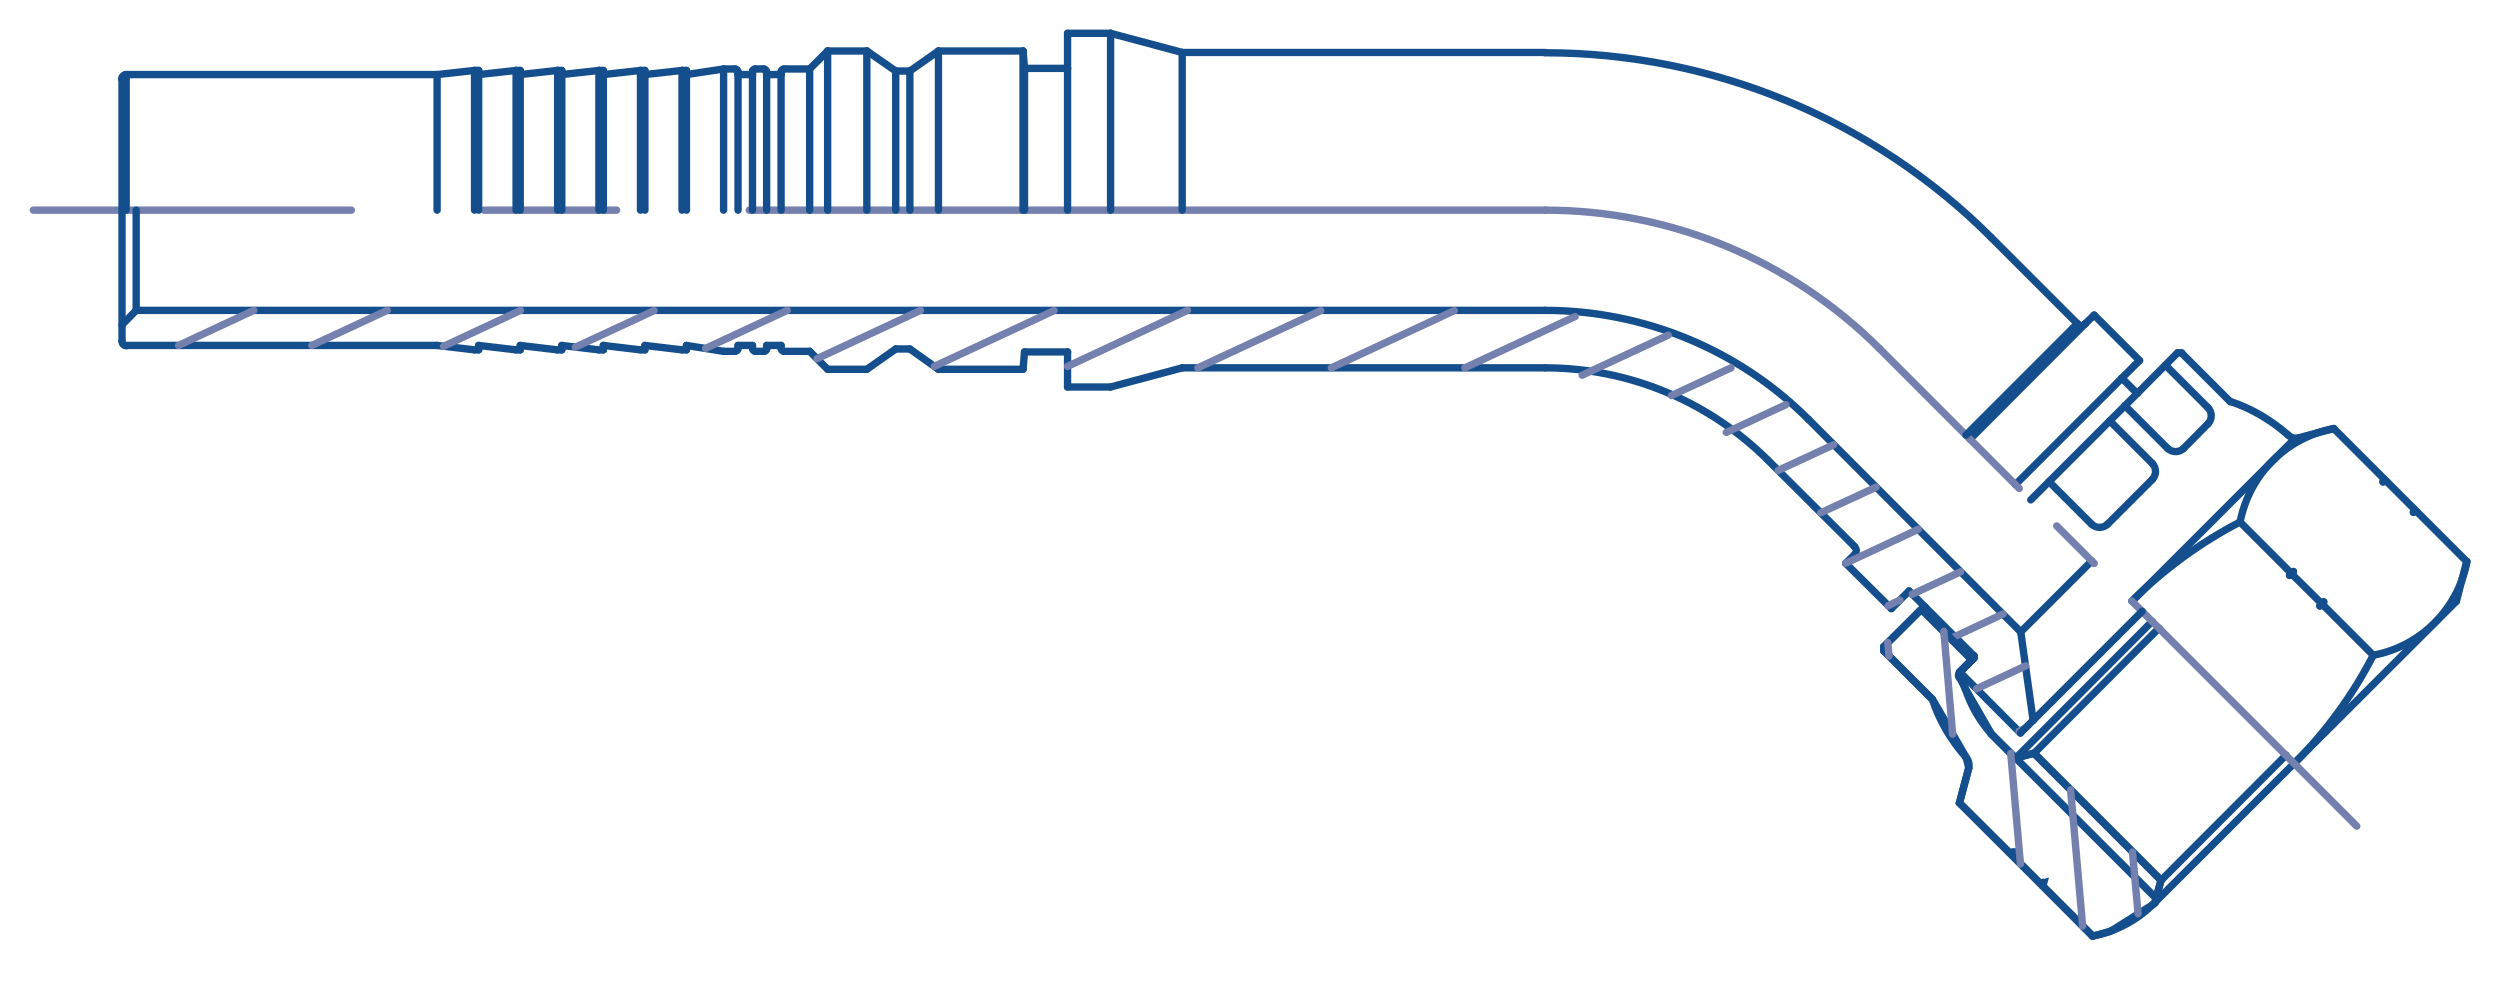 <?xml version="1.0" encoding="utf-8"?>
<!-- Generator: Adobe Illustrator 24.2.3, SVG Export Plug-In . SVG Version: 6.00 Build 0)  -->
<svg version="1.1" id="Layer_1" xmlns="http://www.w3.org/2000/svg" xmlns:xlink="http://www.w3.org/1999/xlink" x="0px" y="0px"
	 viewBox="0 0 84.82 34.01" style="enable-background:new 0 0 84.82 34.01;" xml:space="preserve">
<style type="text/css">
	
		.st0{fill:none;stroke:#7480AE;stroke-width:0.25;stroke-linecap:round;stroke-linejoin:round;stroke-miterlimit:10;stroke-dasharray:27,4.5,4.5,4.5;}
	.st1{fill:none;stroke:#144E8C;stroke-width:0.25;stroke-linecap:round;stroke-linejoin:round;stroke-miterlimit:10;}
	
		.st2{clip-path:url(#SVGID_2_);fill:none;stroke:#144E8C;stroke-width:0.25;stroke-linecap:round;stroke-linejoin:round;stroke-miterlimit:10;}
	
		.st3{clip-path:url(#SVGID_4_);fill:none;stroke:#144E8C;stroke-width:0.25;stroke-linecap:round;stroke-linejoin:round;stroke-miterlimit:10;}
	
		.st4{clip-path:url(#SVGID_4_);fill:none;stroke:#7480AE;stroke-width:0.25;stroke-linecap:round;stroke-linejoin:round;stroke-miterlimit:10;stroke-dasharray:27,4.5,4.5,4.5;}
	
		.st5{clip-path:url(#SVGID_6_);fill:none;stroke:#144E8C;stroke-width:0.25;stroke-linecap:round;stroke-linejoin:round;stroke-miterlimit:10;}
	
		.st6{clip-path:url(#SVGID_8_);fill:none;stroke:#144E8C;stroke-width:0.25;stroke-linecap:round;stroke-linejoin:round;stroke-miterlimit:10;}
	
		.st7{clip-path:url(#SVGID_10_);fill:none;stroke:#144E8C;stroke-width:0.25;stroke-linecap:round;stroke-linejoin:round;stroke-miterlimit:10;}
	
		.st8{clip-path:url(#SVGID_12_);fill:none;stroke:#144E8C;stroke-width:0.25;stroke-linecap:round;stroke-linejoin:round;stroke-miterlimit:10;}
	
		.st9{clip-path:url(#SVGID_14_);fill:none;stroke:#144E8C;stroke-width:0.25;stroke-linecap:round;stroke-linejoin:round;stroke-miterlimit:10;}
	.st10{fill:none;stroke:#7480AE;stroke-width:0.25;stroke-linecap:round;stroke-linejoin:round;stroke-miterlimit:10;}
	
		.st11{clip-path:url(#SVGID_16_);fill:none;stroke:#144E8C;stroke-width:0.25;stroke-linecap:round;stroke-linejoin:round;stroke-miterlimit:10;}
	
		.st12{clip-path:url(#SVGID_18_);fill:none;stroke:#144E8C;stroke-width:0.25;stroke-linecap:round;stroke-linejoin:round;stroke-miterlimit:10;}
	
		.st13{clip-path:url(#SVGID_20_);fill:none;stroke:#144E8C;stroke-width:0.25;stroke-linecap:round;stroke-linejoin:round;stroke-miterlimit:10;}
	
		.st14{clip-path:url(#SVGID_22_);fill:none;stroke:#144E8C;stroke-width:0.25;stroke-linecap:round;stroke-linejoin:round;stroke-miterlimit:10;}
	
		.st15{clip-path:url(#SVGID_24_);fill:none;stroke:#144E8C;stroke-width:0.25;stroke-linecap:round;stroke-linejoin:round;stroke-miterlimit:10;}
	
		.st16{clip-path:url(#SVGID_26_);fill:none;stroke:#144E8C;stroke-width:0.25;stroke-linecap:round;stroke-linejoin:round;stroke-miterlimit:10;}
	
		.st17{clip-path:url(#SVGID_28_);fill:none;stroke:#144E8C;stroke-width:0.25;stroke-linecap:round;stroke-linejoin:round;stroke-miterlimit:10;}
	
		.st18{fill:none;stroke:#7480AE;stroke-width:0.25;stroke-linecap:round;stroke-linejoin:round;stroke-miterlimit:10;stroke-dasharray:10.8,1.8,1.8,1.8;}
	.st19{clip-path:url(#SVGID_30_);fill:none;stroke:#144E8C;stroke-width:0.25;stroke-miterlimit:10;}
</style>
<line class="st0" x1="52.42" y1="7.13" x2="1.13" y2="7.13"/>
<line class="st1" x1="36.22" y1="1.13" x2="37.68" y2="1.13"/>
<line class="st1" x1="40.11" y1="1.78" x2="40.11" y2="7.13"/>
<line class="st1" x1="40.11" y1="1.78" x2="37.68" y2="1.13"/>
<line class="st1" x1="36.22" y1="13.13" x2="37.68" y2="13.13"/>
<line class="st1" x1="37.68" y1="1.13" x2="37.68" y2="7.13"/>
<line class="st1" x1="40.11" y1="1.78" x2="52.42" y2="1.78"/>
<line class="st1" x1="67.55" y1="8.05" x2="70.48" y2="10.98"/>
<line class="st1" x1="62.62" y1="19.11" x2="62.92" y2="18.82"/>
<line class="st1" x1="70.75" y1="10.98" x2="66.84" y2="14.9"/>
<line class="st1" x1="62.62" y1="19.11" x2="64.17" y2="20.65"/>
<line class="st1" x1="71.05" y1="10.69" x2="72.59" y2="12.23"/>
<line class="st1" x1="40.11" y1="12.48" x2="52.42" y2="12.48"/>
<line class="st1" x1="40.11" y1="12.48" x2="37.68" y2="13.13"/>
<line class="st1" x1="59.98" y1="15.61" x2="62.92" y2="18.54"/>
<line class="st1" x1="64.77" y1="20.05" x2="64.17" y2="20.65"/>
<line class="st1" x1="71.99" y1="12.83" x2="68.38" y2="16.44"/>
<g>
	<defs>
		<rect id="SVGID_1_" width="84.82" height="34.01"/>
	</defs>
	<clipPath id="SVGID_2_">
		<use xlink:href="#SVGID_1_"  style="overflow:visible;"/>
	</clipPath>
	<path class="st2" d="M70.48,10.98c0.08,0.08,0.2,0.08,0.27,0"/>
	<path class="st2" d="M62.92,18.82c0.08-0.08,0.08-0.2,0-0.27"/>
	<path class="st2" d="M66.97,22.32c0.02-0.02,0.02-0.05,0-0.07"/>
</g>
<line class="st1" x1="66.97" y1="22.32" x2="66.49" y2="22.8"/>
<line class="st1" x1="64.77" y1="20.05" x2="66.97" y2="22.25"/>
<line class="st1" x1="68.98" y1="24.44" x2="68.56" y2="21.44"/>
<line class="st1" x1="66.49" y1="22.8" x2="68.55" y2="24.87"/>
<line class="st1" x1="68.56" y1="21.44" x2="70.97" y2="19.03"/>
<g>
	<defs>
		<rect id="SVGID_3_" width="84.82" height="34.01"/>
	</defs>
	<clipPath id="SVGID_4_">
		<use xlink:href="#SVGID_3_"  style="overflow:visible;"/>
	</clipPath>
	<path class="st3" d="M59.98,15.61c-2.01-2-4.73-3.13-7.56-3.13"/>
	<path class="st4" d="M63.77,11.83c-3.01-3.01-7.09-4.7-11.34-4.7"/>
	<path class="st3" d="M67.55,8.05c-4.01-4.01-9.45-6.26-15.13-6.26"/>
</g>
<line class="st1" x1="34.76" y1="2.32" x2="34.76" y2="7.13"/>
<line class="st1" x1="36.22" y1="2.32" x2="34.76" y2="2.32"/>
<line class="st1" x1="34.71" y1="1.73" x2="31.84" y2="1.73"/>
<line class="st1" x1="27.47" y1="2.34" x2="27.47" y2="7.13"/>
<line class="st1" x1="34.76" y1="2.32" x2="34.71" y2="1.73"/>
<line class="st1" x1="34.71" y1="1.73" x2="34.71" y2="7.13"/>
<line class="st1" x1="31.84" y1="1.73" x2="31.84" y2="7.13"/>
<line class="st1" x1="31.84" y1="1.73" x2="30.87" y2="2.41"/>
<line class="st1" x1="30.87" y1="2.41" x2="30.39" y2="2.41"/>
<line class="st1" x1="30.87" y1="2.41" x2="30.87" y2="7.13"/>
<line class="st1" x1="30.39" y1="2.41" x2="30.39" y2="7.13"/>
<line class="st1" x1="30.39" y1="2.41" x2="29.41" y2="1.73"/>
<line class="st1" x1="29.41" y1="1.73" x2="28.08" y2="1.73"/>
<line class="st1" x1="29.41" y1="1.73" x2="29.41" y2="7.13"/>
<line class="st1" x1="24.55" y1="2.34" x2="24.55" y2="7.13"/>
<line class="st1" x1="27.47" y1="2.34" x2="26.6" y2="2.34"/>
<line class="st1" x1="27.47" y1="2.34" x2="28.08" y2="1.73"/>
<line class="st1" x1="28.08" y1="1.73" x2="28.08" y2="7.13"/>
<line class="st1" x1="26.5" y1="2.53" x2="26.01" y2="2.53"/>
<line class="st1" x1="25.04" y1="2.53" x2="25.04" y2="7.13"/>
<line class="st1" x1="25.53" y1="2.53" x2="25.53" y2="7.13"/>
<line class="st1" x1="26.01" y1="2.53" x2="26.01" y2="7.13"/>
<line class="st1" x1="26.5" y1="2.53" x2="26.5" y2="7.13"/>
<line class="st1" x1="24.94" y1="2.34" x2="24.55" y2="2.34"/>
<line class="st1" x1="25.92" y1="2.34" x2="25.62" y2="2.34"/>
<line class="st1" x1="25.53" y1="2.53" x2="25.04" y2="2.53"/>
<g>
	<defs>
		<rect id="SVGID_5_" width="84.82" height="34.01"/>
	</defs>
	<clipPath id="SVGID_6_">
		<use xlink:href="#SVGID_5_"  style="overflow:visible;"/>
	</clipPath>
	<path class="st5" d="M26.6,2.34c-0.05,0-0.1,0.04-0.1,0.1"/>
	<path class="st5" d="M26.01,2.44c0-0.05-0.04-0.1-0.1-0.1"/>
	<path class="st5" d="M25.62,2.34c-0.05,0-0.1,0.04-0.1,0.1"/>
	<path class="st5" d="M25.04,2.44c0-0.05-0.04-0.1-0.1-0.1"/>
</g>
<line class="st1" x1="14.83" y1="2.53" x2="4.28" y2="2.53"/>
<line class="st1" x1="4.14" y1="2.68" x2="4.14" y2="11.58"/>
<line class="st1" x1="14.83" y1="2.53" x2="14.83" y2="7.13"/>
<g>
	<defs>
		<rect id="SVGID_7_" width="84.82" height="34.01"/>
	</defs>
	<clipPath id="SVGID_8_">
		<use xlink:href="#SVGID_7_"  style="overflow:visible;"/>
	</clipPath>
	<path class="st6" d="M4.28,2.53c-0.08,0-0.15,0.07-0.15,0.15"/>
</g>
<line class="st1" x1="14.83" y1="2.53" x2="16.1" y2="2.39"/>
<line class="st1" x1="16.24" y1="2.53" x2="16.24" y2="7.13"/>
<line class="st1" x1="16.1" y1="2.39" x2="16.1" y2="7.13"/>
<line class="st1" x1="16.24" y1="2.39" x2="16.1" y2="2.39"/>
<line class="st1" x1="17.65" y1="2.39" x2="17.5" y2="2.39"/>
<line class="st1" x1="16.24" y1="2.53" x2="17.51" y2="2.39"/>
<line class="st1" x1="17.51" y1="2.39" x2="17.51" y2="7.13"/>
<line class="st1" x1="17.65" y1="2.53" x2="17.65" y2="7.13"/>
<line class="st1" x1="19.06" y1="2.39" x2="18.91" y2="2.39"/>
<line class="st1" x1="17.65" y1="2.53" x2="18.91" y2="2.39"/>
<line class="st1" x1="18.92" y1="2.39" x2="18.92" y2="7.13"/>
<line class="st1" x1="19.06" y1="2.53" x2="19.06" y2="7.13"/>
<line class="st1" x1="20.47" y1="2.39" x2="20.32" y2="2.39"/>
<line class="st1" x1="19.06" y1="2.53" x2="20.32" y2="2.39"/>
<line class="st1" x1="20.32" y1="2.39" x2="20.32" y2="7.13"/>
<line class="st1" x1="20.47" y1="2.53" x2="20.47" y2="7.13"/>
<line class="st1" x1="21.88" y1="2.39" x2="21.73" y2="2.39"/>
<line class="st1" x1="20.47" y1="2.53" x2="21.73" y2="2.39"/>
<line class="st1" x1="21.73" y1="2.39" x2="21.73" y2="7.13"/>
<line class="st1" x1="21.88" y1="2.53" x2="21.88" y2="7.13"/>
<line class="st1" x1="23.29" y1="2.39" x2="23.14" y2="2.39"/>
<line class="st1" x1="21.88" y1="2.53" x2="23.14" y2="2.39"/>
<line class="st1" x1="23.14" y1="2.39" x2="23.14" y2="7.13"/>
<line class="st1" x1="23.29" y1="2.53" x2="23.29" y2="7.13"/>
<line class="st1" x1="23.29" y1="2.53" x2="24.55" y2="2.34"/>
<line class="st1" x1="23.29" y1="11.72" x2="24.55" y2="11.92"/>
<line class="st1" x1="21.88" y1="11.72" x2="23.14" y2="11.87"/>
<line class="st1" x1="23.29" y1="11.87" x2="23.14" y2="11.87"/>
<line class="st1" x1="20.47" y1="11.72" x2="21.73" y2="11.87"/>
<line class="st1" x1="21.88" y1="11.87" x2="21.73" y2="11.87"/>
<line class="st1" x1="19.06" y1="11.72" x2="20.32" y2="11.87"/>
<line class="st1" x1="20.47" y1="11.87" x2="20.32" y2="11.87"/>
<line class="st1" x1="17.65" y1="11.72" x2="18.91" y2="11.87"/>
<line class="st1" x1="19.06" y1="11.87" x2="18.91" y2="11.87"/>
<line class="st1" x1="16.24" y1="11.72" x2="17.51" y2="11.87"/>
<line class="st1" x1="17.65" y1="11.87" x2="17.5" y2="11.87"/>
<line class="st1" x1="16.24" y1="11.87" x2="16.1" y2="11.87"/>
<line class="st1" x1="14.83" y1="11.72" x2="16.1" y2="11.87"/>
<line class="st1" x1="14.83" y1="11.72" x2="4.28" y2="11.72"/>
<g>
	<defs>
		<rect id="SVGID_9_" width="84.82" height="34.01"/>
	</defs>
	<clipPath id="SVGID_10_">
		<use xlink:href="#SVGID_9_"  style="overflow:visible;"/>
	</clipPath>
	<path class="st7" d="M24.94,11.92c0.05,0,0.1-0.04,0.1-0.1"/>
	<path class="st7" d="M25.53,11.82c0,0.05,0.04,0.1,0.1,0.1"/>
	<path class="st7" d="M25.92,11.92c0.05,0,0.1-0.04,0.1-0.1"/>
	<path class="st7" d="M26.5,11.82c0,0.05,0.04,0.1,0.1,0.1"/>
</g>
<line class="st1" x1="25.53" y1="11.72" x2="25.04" y2="11.72"/>
<line class="st1" x1="25.92" y1="11.92" x2="25.62" y2="11.92"/>
<line class="st1" x1="24.94" y1="11.92" x2="24.55" y2="11.92"/>
<line class="st1" x1="26.5" y1="11.72" x2="26.01" y2="11.72"/>
<line class="st1" x1="27.47" y1="11.92" x2="28.08" y2="12.53"/>
<line class="st1" x1="27.47" y1="11.92" x2="26.6" y2="11.92"/>
<line class="st1" x1="29.41" y1="12.53" x2="28.08" y2="12.53"/>
<line class="st1" x1="34.76" y1="11.94" x2="34.71" y2="12.53"/>
<line class="st1" x1="34.71" y1="12.53" x2="31.84" y2="12.53"/>
<line class="st1" x1="36.22" y1="11.94" x2="34.76" y2="11.94"/>
<line class="st1" x1="26.5" y1="11.72" x2="26.5" y2="11.82"/>
<line class="st1" x1="26.01" y1="11.72" x2="26.01" y2="11.82"/>
<line class="st1" x1="25.53" y1="11.72" x2="25.53" y2="11.82"/>
<line class="st1" x1="25.04" y1="11.72" x2="25.04" y2="11.82"/>
<line class="st1" x1="23.29" y1="11.72" x2="23.29" y2="11.87"/>
<line class="st1" x1="21.88" y1="11.72" x2="21.88" y2="11.87"/>
<line class="st1" x1="20.47" y1="11.72" x2="20.47" y2="11.87"/>
<line class="st1" x1="19.06" y1="11.72" x2="19.06" y2="11.87"/>
<line class="st1" x1="17.65" y1="11.72" x2="17.65" y2="11.87"/>
<line class="st1" x1="16.24" y1="11.72" x2="16.24" y2="11.87"/>
<g>
	<defs>
		<rect id="SVGID_11_" width="84.82" height="34.01"/>
	</defs>
	<clipPath id="SVGID_12_">
		<use xlink:href="#SVGID_11_"  style="overflow:visible;"/>
	</clipPath>
	<path class="st8" d="M4.14,11.58c0,0.08,0.06,0.15,0.15,0.15"/>
</g>
<line class="st1" x1="4.62" y1="10.53" x2="4.14" y2="11.02"/>
<line class="st1" x1="4.62" y1="10.53" x2="4.62" y2="7.13"/>
<line class="st1" x1="30.39" y1="11.84" x2="29.41" y2="12.53"/>
<line class="st1" x1="30.87" y1="11.84" x2="30.39" y2="11.84"/>
<line class="st1" x1="31.84" y1="12.53" x2="30.87" y2="11.84"/>
<line class="st1" x1="52.42" y1="10.53" x2="4.62" y2="10.53"/>
<line class="st1" x1="36.22" y1="1.13" x2="36.22" y2="2.32"/>
<line class="st1" x1="36.22" y1="2.32" x2="36.22" y2="7.13"/>
<line class="st1" x1="36.22" y1="11.94" x2="36.22" y2="13.13"/>
<line class="st1" x1="61.36" y1="14.23" x2="68.56" y2="21.44"/>
<g>
	<defs>
		<rect id="SVGID_13_" width="84.82" height="34.01"/>
	</defs>
	<clipPath id="SVGID_14_">
		<use xlink:href="#SVGID_13_"  style="overflow:visible;"/>
	</clipPath>
	<path class="st9" d="M61.36,14.23c-2.37-2.37-5.59-3.7-8.94-3.7"/>
</g>
<path class="st10" d="M6.06,11.72l2.55-1.19 M10.58,11.72l2.56-1.19 M15.05,11.75l2.61-1.22 M19.52,11.78l2.67-1.24 M23.94,11.82
	l2.77-1.29 M27.72,12.17l3.51-1.64 M31.7,12.43l4.06-1.89 M36.22,12.43l4.07-1.9 M40.64,12.48l4.17-1.94 M45.17,12.48l4.17-1.94
	 M49.7,12.48l3.74-1.74 M53.68,12.73l2.92-1.36 M56.71,13.42l2.02-0.94 M58.57,14.67l2.02-0.94 M60.33,15.96l1.88-0.87 M61.77,17.4
	l1.88-0.87 M62.62,19.11l2.46-1.15 M64.06,20.55l0.4-0.19 M64.88,20.16l1.64-0.76 M66.32,21.6l1.64-0.77 M67.06,23.37l1.67-0.78
	 M68.5,24.81l0.21-0.1"/>
<g>
	<defs>
		<rect id="SVGID_15_" width="84.82" height="34.01"/>
	</defs>
	<clipPath id="SVGID_16_">
		<use xlink:href="#SVGID_15_"  style="overflow:visible;"/>
	</clipPath>
	<path class="st11" d="M66.97,22.32c0.02-0.02,0.02-0.05,0-0.07"/>
</g>
<line class="st1" x1="66.97" y1="22.32" x2="66.49" y2="22.8"/>
<g>
	<defs>
		<rect id="SVGID_17_" width="84.82" height="34.01"/>
	</defs>
	<clipPath id="SVGID_18_">
		<use xlink:href="#SVGID_17_"  style="overflow:visible;"/>
	</clipPath>
	<path class="st12" d="M74.91,14.38c0.15-0.15,0.15-0.4,0-0.55"/>
	<path class="st12" d="M73.54,15.21c0.15,0.15,0.4,0.15,0.55,0"/>
	<path class="st12" d="M73.02,16.27c0.15-0.15,0.15-0.4,0-0.55"/>
	<path class="st12" d="M70.96,17.78c0.15,0.15,0.4,0.15,0.55,0"/>
</g>
<line class="st1" x1="70.96" y1="17.78" x2="69.52" y2="16.34"/>
<line class="st1" x1="73.02" y1="16.27" x2="71.51" y2="17.78"/>
<line class="st1" x1="71.58" y1="14.28" x2="73.02" y2="15.72"/>
<line class="st1" x1="73.54" y1="15.21" x2="72.09" y2="13.76"/>
<line class="st1" x1="74.91" y1="14.38" x2="74.09" y2="15.21"/>
<line class="st1" x1="73.47" y1="12.39" x2="74.91" y2="13.83"/>
<line class="st1" x1="75.67" y1="13.63" x2="74.02" y2="11.98"/>
<line class="st1" x1="74.02" y1="11.97" x2="73.88" y2="11.97"/>
<g>
	<defs>
		<rect id="SVGID_19_" width="84.82" height="34.01"/>
	</defs>
	<clipPath id="SVGID_20_">
		<use xlink:href="#SVGID_19_"  style="overflow:visible;"/>
	</clipPath>
	<path class="st13" d="M77.62,14.75c-0.57-0.5-1.23-0.89-1.95-1.13"/>
	<path class="st13" d="M66.68,23.38c-0.05-0.14-0.11-0.27-0.2-0.39"/>
	<path class="st13" d="M66.68,23.38c0.19,0.56,0.48,1.07,0.87,1.51"/>
	<path class="st13" d="M65.56,23.73c0.24,0.72,0.63,1.38,1.13,1.95"/>
</g>
<line class="st1" x1="65.29" y1="20.57" x2="63.91" y2="21.94"/>
<line class="st1" x1="72.51" y1="13.35" x2="68.9" y2="16.96"/>
<line class="st1" x1="73.02" y1="21.08" x2="68.38" y2="25.73"/>
<line class="st1" x1="67.54" y1="24.89" x2="68.38" y2="25.73"/>
<line class="st1" x1="68.38" y1="25.72" x2="69.01" y2="25.56"/>
<line class="st1" x1="65.24" y1="20.72" x2="66.9" y2="22.39"/>
<g>
	<defs>
		<rect id="SVGID_21_" width="84.82" height="34.01"/>
	</defs>
	<clipPath id="SVGID_22_">
		<use xlink:href="#SVGID_21_"  style="overflow:visible;"/>
	</clipPath>
	<path class="st14" d="M66.49,22.8c-0.05,0.05-0.06,0.13-0.02,0.19"/>
</g>
<line class="st1" x1="81.88" y1="17.38" x2="81.99" y2="17.35"/>
<line class="st1" x1="81.88" y1="17.38" x2="81.91" y2="17.27"/>
<line class="st1" x1="78.82" y1="20.53" x2="78.84" y2="20.42"/>
<line class="st1" x1="78.74" y1="20.45" x2="78.84" y2="20.42"/>
<line class="st1" x1="78.74" y1="20.45" x2="78.71" y2="20.56"/>
<line class="st1" x1="78.82" y1="20.53" x2="78.71" y2="20.56"/>
<line class="st1" x1="69.01" y1="25.56" x2="73.25" y2="21.31"/>
<line class="st1" x1="66.97" y1="22.32" x2="66.49" y2="22.8"/>
<line class="st1" x1="83.34" y1="20.4" x2="73.07" y2="30.66"/>
<line class="st1" x1="77.84" y1="14.9" x2="72.34" y2="20.4"/>
<line class="st1" x1="78" y1="14.85" x2="79.18" y2="14.54"/>
<line class="st1" x1="83.34" y1="20.4" x2="83.69" y2="19.05"/>
<line class="st1" x1="77.56" y1="25.62" x2="73.32" y2="29.87"/>
<line class="st1" x1="73.32" y1="29.87" x2="73.11" y2="30.62"/>
<line class="st1" x1="65.24" y1="20.72" x2="65.13" y2="20.72"/>
<line class="st1" x1="65.24" y1="20.72" x2="65.34" y2="20.62"/>
<line class="st1" x1="77.71" y1="19.42" x2="77.68" y2="19.52"/>
<line class="st1" x1="77.78" y1="19.5" x2="77.68" y2="19.52"/>
<line class="st1" x1="77.78" y1="19.5" x2="77.81" y2="19.39"/>
<line class="st1" x1="77.71" y1="19.42" x2="77.81" y2="19.39"/>
<line class="st1" x1="80.85" y1="16.35" x2="80.96" y2="16.32"/>
<line class="st1" x1="80.85" y1="16.35" x2="80.88" y2="16.24"/>
<line class="st1" x1="73.32" y1="29.87" x2="69.01" y2="25.56"/>
<line class="st1" x1="63.91" y1="22.08" x2="63.91" y2="21.94"/>
<line class="st1" x1="65.56" y1="23.73" x2="63.91" y2="22.08"/>
<line class="st1" x1="79.18" y1="14.54" x2="80.88" y2="16.24"/>
<g>
	<defs>
		<rect id="SVGID_23_" width="84.82" height="34.01"/>
	</defs>
	<clipPath id="SVGID_24_">
		<use xlink:href="#SVGID_23_"  style="overflow:visible;"/>
	</clipPath>
	<path class="st15" d="M80.52,22.23c1.61-0.3,2.87-1.56,3.18-3.18"/>
	<path class="st15" d="M77.84,25.9c1.08-1.08,1.98-2.31,2.68-3.67"/>
	<path class="st15" d="M76,17.71c-1.35,0.7-2.59,1.61-3.67,2.68"/>
	<path class="st15" d="M79.18,14.54c-1.61,0.3-2.87,1.56-3.18,3.18"/>
</g>
<line class="st1" x1="76" y1="17.71" x2="77.71" y2="19.42"/>
<line class="st1" x1="77.78" y1="19.5" x2="78.74" y2="20.45"/>
<line class="st1" x1="78.82" y1="20.53" x2="80.52" y2="22.23"/>
<line class="st1" x1="80.96" y1="16.32" x2="81.91" y2="17.27"/>
<line class="st1" x1="81.99" y1="17.35" x2="83.69" y2="19.05"/>
<line class="st1" x1="69.29" y1="30.05" x2="70.99" y2="31.76"/>
<line class="st1" x1="68.26" y1="29.02" x2="69.21" y2="29.97"/>
<g>
	<defs>
		<rect id="SVGID_25_" width="84.82" height="34.01"/>
	</defs>
	<clipPath id="SVGID_26_">
		<use xlink:href="#SVGID_25_"  style="overflow:visible;"/>
	</clipPath>
	<path class="st16" d="M70.99,31.76c0.79-0.15,1.51-0.53,2.08-1.1"/>
</g>
<line class="st1" x1="66.48" y1="27.24" x2="68.18" y2="28.94"/>
<line class="st1" x1="68.29" y1="28.91" x2="68.18" y2="28.94"/>
<line class="st1" x1="68.29" y1="28.91" x2="68.26" y2="29.02"/>
<line class="st1" x1="66.79" y1="26.06" x2="66.48" y2="27.24"/>
<line class="st1" x1="69.32" y1="29.94" x2="69.21" y2="29.97"/>
<line class="st1" x1="69.32" y1="29.94" x2="69.29" y2="30.05"/>
<g>
	<defs>
		<rect id="SVGID_27_" width="84.82" height="34.01"/>
	</defs>
	<clipPath id="SVGID_28_">
		<use xlink:href="#SVGID_27_"  style="overflow:visible;"/>
	</clipPath>
	<path class="st17" d="M77.62,14.75c0.1,0.1,0.24,0.14,0.38,0.1"/>
	<path class="st17" d="M66.79,26.06c0.04-0.13,0-0.28-0.1-0.38"/>
	<path class="st17" d="M66.97,22.32c0.02-0.02,0.02-0.05,0-0.07"/>
</g>
<line class="st1" x1="66.97" y1="22.32" x2="66.49" y2="22.8"/>
<line class="st18" x1="79.96" y1="28.03" x2="63.77" y2="11.83"/>
<g>
	<defs>
		<rect id="SVGID_29_" width="84.82" height="34.01"/>
	</defs>
	<clipPath id="SVGID_30_">
		<use xlink:href="#SVGID_29_"  style="overflow:visible;"/>
	</clipPath>
	<path class="st19" d="M66.48,27.24l0.32-1.18l-0.1-0.38l-1.13-1.95l-1.65-1.65v-0.14l1.22-1.22h0.1l1.67,1.67l-0.41,0.41
		l-0.01,0.19l0.2,0.39l0.87,1.51l0.84,0.84c0,0,4.77,4.76,4.77,4.76l-0.04,0.13l-0.04,0.04l-1.49,0.94l-0.59,0.16l-1.7-1.7
		l0.03-0.11l-0.11,0.03l-0.95-0.95l0.03-0.11l-0.11,0.03L66.48,27.24z M68.39,25.72l0.62-0.17l4.31,4.31l-0.17,0.62L68.39,25.72z"/>
</g>
<path class="st18" d="M64.09,22.26l-0.04-0.46 M66.25,24.91l-0.3-3.49 M68.55,29.31l-0.33-3.75 M70.66,31.42l-0.33-3.75
	 M70.33,27.66l-0.08-0.86 M72.54,31l-0.11-1.23 M72.43,29.77l-0.08-0.86"/>
<line class="st1" x1="68.98" y1="24.44" x2="72.68" y2="20.74"/>
<line class="st1" x1="72.51" y1="13.35" x2="71.99" y2="12.83"/>
<line class="st1" x1="68.98" y1="24.44" x2="68.55" y2="24.87"/>
<line class="st1" x1="72.59" y1="12.23" x2="71.99" y2="12.83"/>
<line class="st1" x1="72.51" y1="13.35" x2="73.88" y2="11.97"/>
<line class="st1" x1="70.75" y1="10.98" x2="71.05" y2="10.69"/>
<line class="st1" x1="70.48" y1="10.98" x2="66.7" y2="14.76"/>
<line class="st1" x1="25.04" y1="2.44" x2="25.04" y2="2.53"/>
<line class="st1" x1="25.53" y1="2.44" x2="25.53" y2="2.53"/>
<line class="st1" x1="26.01" y1="2.44" x2="26.01" y2="2.53"/>
<line class="st1" x1="26.5" y1="2.44" x2="26.5" y2="2.53"/>
<line class="st1" x1="4.28" y1="2.53" x2="4.28" y2="7.13"/>
<line class="st1" x1="23.29" y1="2.39" x2="23.29" y2="2.54"/>
<line class="st1" x1="21.88" y1="2.39" x2="21.88" y2="2.54"/>
<line class="st1" x1="20.47" y1="2.39" x2="20.47" y2="2.54"/>
<line class="st1" x1="19.06" y1="2.39" x2="19.06" y2="2.54"/>
<line class="st1" x1="17.65" y1="2.39" x2="17.65" y2="2.54"/>
<line class="st1" x1="16.24" y1="2.39" x2="16.24" y2="2.54"/>
</svg>
